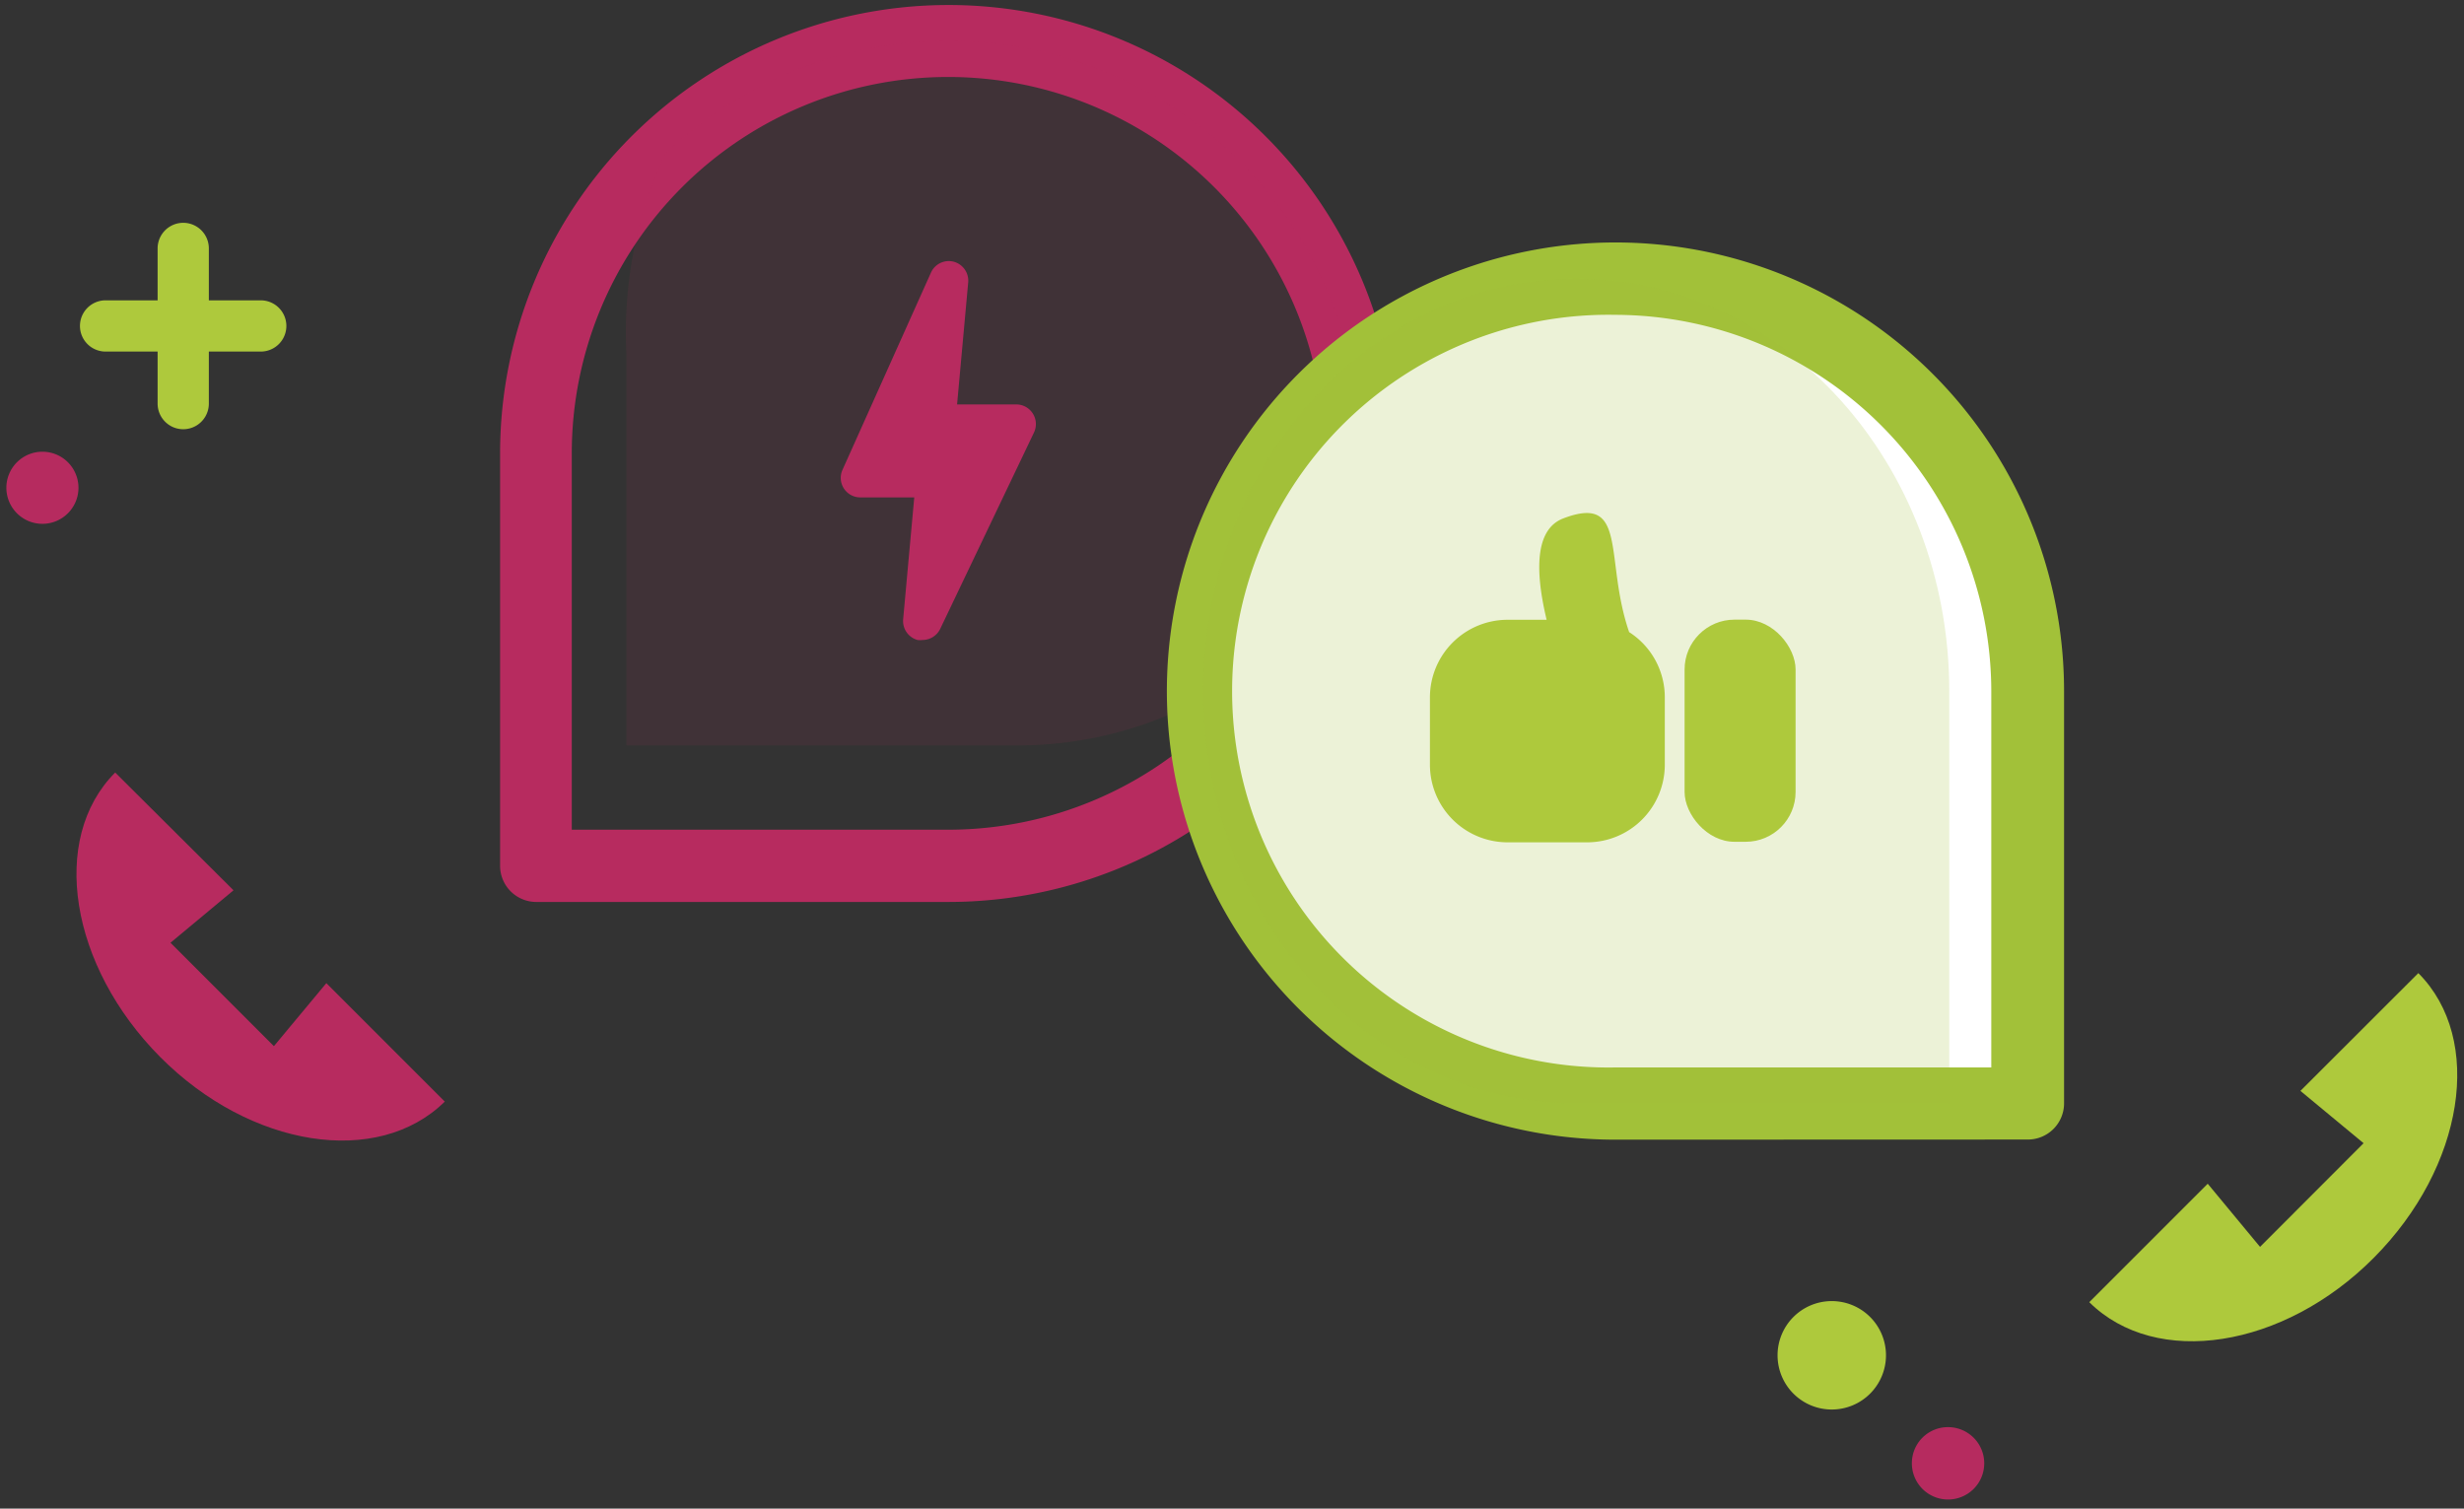 <svg id="Calque_1" data-name="Calque 1" xmlns="http://www.w3.org/2000/svg" viewBox="0 0 181.81 111.31"><rect x="0" y="0" width="181.81" height="111.31" fill="#333333" stroke="none"/><defs><style>.cls-1{fill:#b72b5f;}.cls-2,.cls-3,.cls-8{fill:#b62b5f;}.cls-2{opacity:0;}.cls-3{opacity:0.1;}.cls-4{fill:#fff;}.cls-5,.cls-6{fill:#a2c139;}.cls-6{opacity:0.2;}.cls-7{fill:#aec93c;}</style></defs><title>pictos_commentcamarche</title><path class="cls-1" d="M70,66.55H39.57a2.67,2.67,0,0,1-2.67-2.66V35.14c0-.56,0-1.12,0-1.68A33.09,33.09,0,1,1,70,66.55ZM42.23,61.22H70A27.77,27.77,0,1,0,42.19,33.46c0,.5,0,1,0,1.47V61.22Z"/><path class="cls-2" d="M75.25,55h-29V26.19c0-.53,0-1.07,0-1.6a31.37,31.37,0,0,1,2.9-13.25,30.31,30.31,0,0,0-9.56,22.12c0,.54,0,1.08,0,1.61V63.88H70A30.43,30.43,0,0,0,99.2,41.83,28.69,28.69,0,0,1,75.25,55Z"/><path class="cls-3" d="M46.22,26.19V55h29a28.69,28.69,0,0,0,24-13.18A30.41,30.41,0,0,0,49.08,11.34a31.37,31.37,0,0,0-2.9,13.25C46.18,25.12,46.2,25.66,46.22,26.19Z"/><path class="cls-4" d="M119.21,20.57A30.43,30.43,0,0,1,149.64,51c0,.53,0,1.07,0,1.6V81.41H119.21a30.43,30.43,0,1,1,0-60.85Z"/><path class="cls-5" d="M119.21,84.09A33.1,33.1,0,1,1,152.3,51c0,.56,0,1.11,0,1.67V81.41a2.67,2.67,0,0,1-2.67,2.67Zm0-60.86a27.77,27.77,0,1,0,0,55.53h27.72V52.46c0-.48,0-1,0-1.46A27.8,27.8,0,0,0,119.21,23.23Z"/><path class="cls-6" d="M116.31,20.57c15.2,0,27.52,13.62,27.52,30.43,0,.53,0,1.07,0,1.6V81.41H116.31c-15.2,0-27.53-13.62-27.53-30.42S101.11,20.57,116.31,20.57Z"/><path class="cls-7" d="M169.74,80.49l4.66,3.86L166.76,92l-3.86-4.66-8.74,8.74c4.93,4.88,14.34,3.42,21-3.28s8.16-16.11,3.28-21Z"/><path class="cls-1" d="M17.23,65.69l-4.65,3.87,7.63,7.63,3.87-4.65,8.74,8.74c-4.94,4.87-14.34,3.41-21-3.29S3.62,61.89,8.5,57Z"/><path class="cls-7" d="M7.79,25.94h3.84v3.84a1.89,1.89,0,0,0,3.78,0V25.94h3.83a1.89,1.89,0,0,0,0-3.78H15.41V18.33a1.89,1.89,0,0,0-3.78,0v3.83H7.79a1.89,1.89,0,0,0,0,3.78Z"/><path class="cls-7" d="M135.16,96h0a4,4,0,1,1-4,4A4,4,0,0,1,135.17,96Z"/><path class="cls-8" d="M3.13,33.33h0A2.66,2.66,0,1,1,.47,36,2.66,2.66,0,0,1,3.14,33.33Z"/><path class="cls-8" d="M143.74,105.3h0a2.67,2.67,0,1,1-2.67,2.66A2.66,2.66,0,0,1,143.75,105.3Z"/><path class="cls-1" d="M68.08,47.22a1.58,1.58,0,0,1-.38,0,1.45,1.45,0,0,1-1.06-1.52l.82-9h-4a1.44,1.44,0,0,1-1.31-2l6.54-14.58a1.44,1.44,0,0,1,1.68-.81,1.45,1.45,0,0,1,1.07,1.53l-.82,9H75a1.45,1.45,0,0,1,1.3,2.06L69.38,46.39A1.45,1.45,0,0,1,68.08,47.22Z"/><rect class="cls-7" x="124.3" y="45.73" width="8.19" height="16.39" rx="3.68" ry="3.68" transform="translate(256.79 107.84) rotate(180)"/><path class="cls-7" d="M111.22,45.73h2.9c-.84-3.51-.9-6.67,1.23-7.48,4.82-1.84,3,3,4.86,8.39a5.71,5.71,0,0,1,2.63,4.8v5a5.73,5.73,0,0,1-5.71,5.71h-5.91a5.73,5.73,0,0,1-5.71-5.71v-5A5.73,5.73,0,0,1,111.22,45.73Z"/></svg>